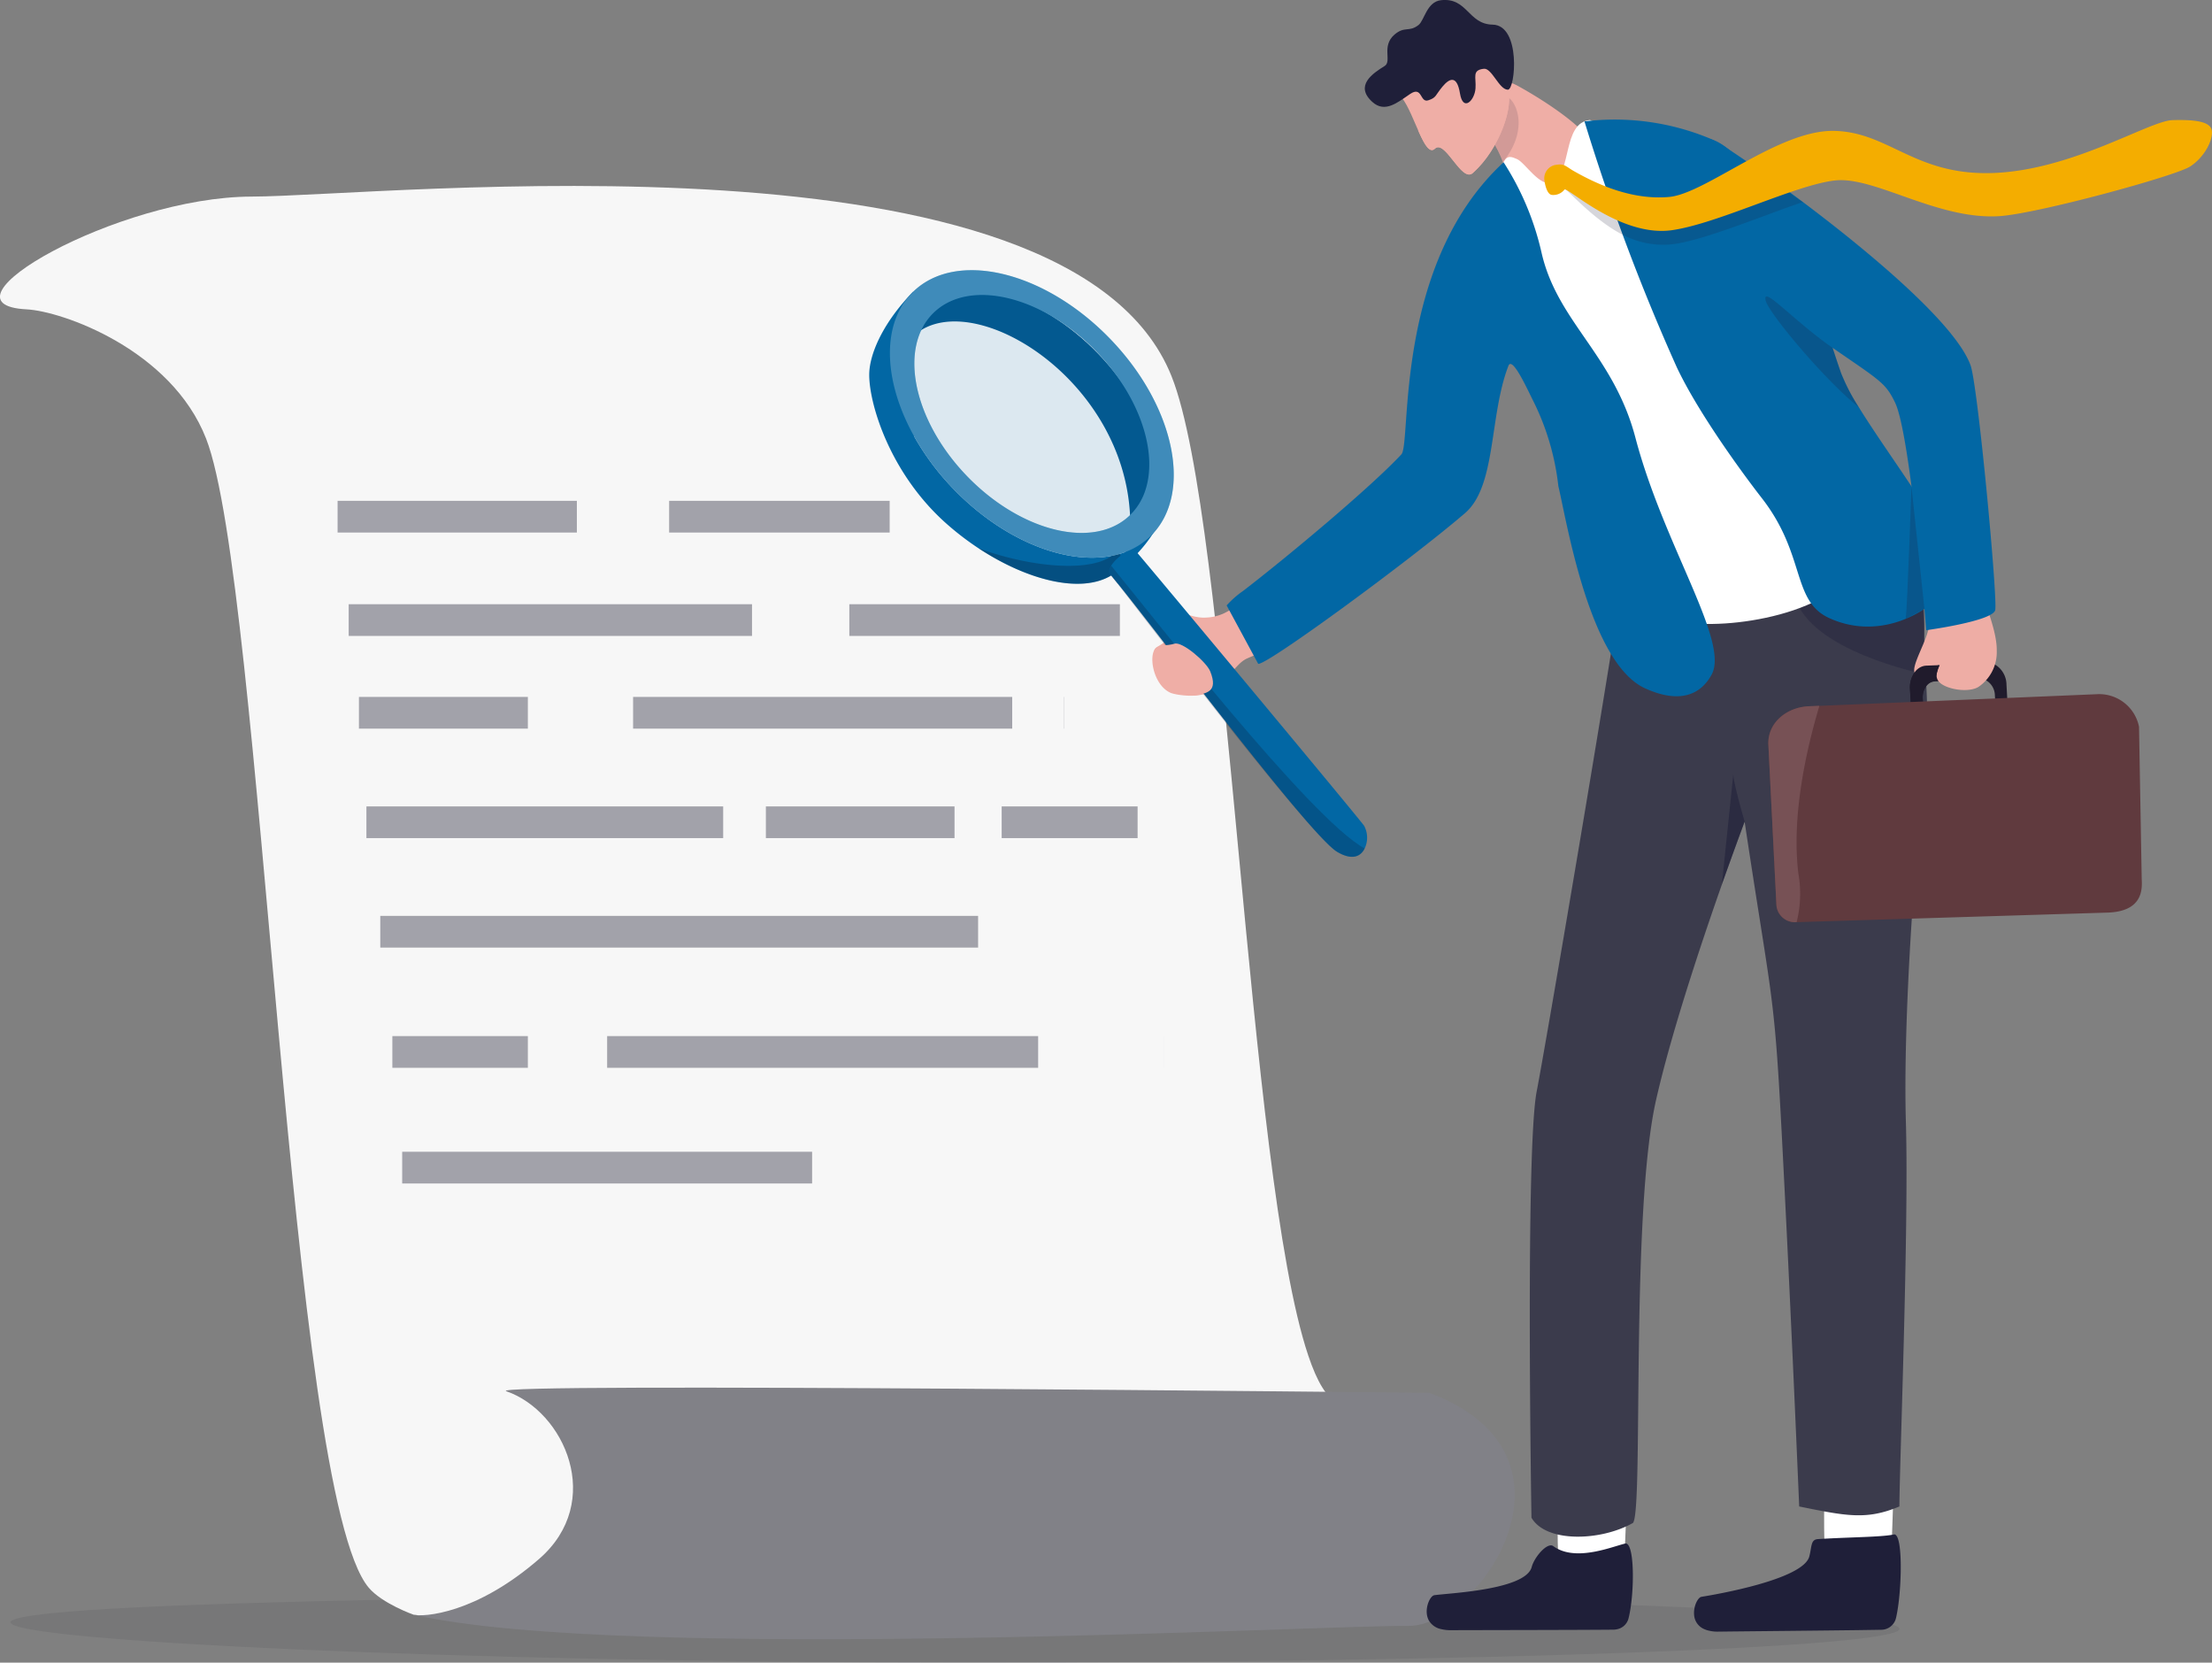 <svg xmlns="http://www.w3.org/2000/svg" width="247.063" height="185.654" viewBox="0 0 247.063 185.654">
  <rect x="0" y="0" width="247.063" height="185.654" fill="#808080" stroke="none"/>
  <g id="flow_illust02" transform="translate(-630.352 -487.261)">
    <path id="パス_50892" data-name="パス 50892" d="M639.2,1697.464c0,2.083,49.777,4.5,107.131,4.5s103.849-1.689,103.849-3.772-46.495-3.772-103.849-3.772S639.2,1695.381,639.2,1697.464Z" transform="translate(-7.671 -1029.052)" fill="#32323f" opacity="0.12"/>
    <path id="パス_50893" data-name="パス 50893" d="M790.4,652.586c-.3,4.064,9.943,9.638-1.323,14.008-8.688,3.371-85.312-4.912-107.377,2.961-.613.219-5.115-.387-5.151-.4,0,0-3.5-1.232-5.017-3.025-8.975-10.614-11.838-112.15-18.165-128.311-3.89-9.936-16.06-14.221-20.046-14.423-10.791-.547,10.149-12.551,25.108-12.59s91.354-8.453,102.767,20.039c6.468,16.145,8.4,88.91,15.28,109.375.987,2.94,2.086,4.8,3.326,5.248,6.9,2.508,3.509,7.589,8.876,5.419C791,649.951,790.493,651.361,790.4,652.586Z" transform="translate(0 -1.593)" fill="#f7f7f7"/>
    <path id="パス_50894" data-name="パス 50894" d="M1091.668,1520.574c18.55,6.91,5.784,26.13-2.394,26.03-9.319-.114-87.165,4.142-111.033-1.245,1.125.254,6.911-.064,14.018-6.234,7.351-6.383,2.831-16.486-3.665-18.724C985.7,1519.4,1090.478,1520.586,1091.668,1520.574Z" transform="translate(-301.69 -877.793)" fill="#818187"/>
    <g id="グループ_12939" data-name="グループ 12939" transform="translate(668.058 543.185)" opacity="0.6">
      <rect id="長方形_23929" data-name="長方形 23929" width="86.136" height="3.542" transform="translate(0 0)" fill="#3b3b4c" opacity="0.75"/>
      <rect id="長方形_23930" data-name="長方形 23930" width="86.136" height="3.542" transform="translate(1.24 11.543)" fill="#3b3b4c" opacity="0.75"/>
      <rect id="長方形_23931" data-name="長方形 23931" width="86.136" height="3.542" transform="translate(2.384 21.896)" fill="#3b3b4c" opacity="0.75"/>
      <rect id="長方形_23932" data-name="長方形 23932" width="86.136" height="3.542" transform="translate(3.22 34.12)" fill="#3b3b4c" opacity="0.75"/>
      <rect id="長方形_23933" data-name="長方形 23933" width="86.136" height="3.542" transform="translate(4.768 46.344)" fill="#3b3b4c" opacity="0.75"/>
      <rect id="長方形_23934" data-name="長方形 23934" width="86.136" height="3.542" transform="translate(6.118 59.767)" fill="#3b3b4c" opacity="0.75"/>
      <rect id="長方形_23935" data-name="長方形 23935" width="45.787" height="3.542" transform="translate(7.214 72.683)" fill="#3b3b4c" opacity="0.75"/>
    </g>
    <g id="グループ_12949" data-name="グループ 12949" transform="translate(689.31 540.597)">
      <rect id="長方形_23936" data-name="長方形 23936" width="9.177" height="6.762" transform="translate(40.411 0.817)" fill="#f7f7f7"/>
      <rect id="長方形_23937" data-name="長方形 23937" width="10.304" height="9.189" transform="translate(5.474)" fill="#f7f7f7"/>
      <rect id="長方形_23938" data-name="長方形 23938" width="10.868" height="5.641" transform="translate(25.036 13.375)" fill="#f7f7f7"/>
      <rect id="長方形_23939" data-name="長方形 23939" width="5.796" height="7.25" transform="translate(54.097 23.196)" fill="#f7f7f7"/>
      <rect id="長方形_23940" data-name="長方形 23940" width="11.753" height="7.766" transform="translate(0 22.391)" fill="#f7f7f7"/>
      <rect id="長方形_23941" data-name="長方形 23941" width="4.768" height="6.509" transform="translate(21.816 35.11)" fill="#f7f7f7"/>
      <rect id="長方形_23942" data-name="長方形 23942" width="5.265" height="6.509" transform="translate(47.656 35.11)" fill="#f7f7f7"/>
      <rect id="長方形_23943" data-name="長方形 23943" width="20.713" height="9.982" transform="translate(50.289 44.609)" fill="#f7f7f7"/>
      <rect id="長方形_23944" data-name="長方形 23944" width="12.315" height="7.25" transform="translate(59.893 23.196)" fill="#f7f7f7"/>
      <rect id="長方形_23945" data-name="長方形 23945" width="14.007" height="6.118" transform="translate(56.995 61.676)" fill="#f7f7f7"/>
      <rect id="長方形_23946" data-name="長方形 23946" width="8.855" height="8.855" transform="translate(0 58.939)" fill="#f7f7f7"/>
    </g>
    <g id="グループ_12947" data-name="グループ 12947" transform="translate(726.634 487.261)">
      <path id="パス_50895" data-name="パス 50895" d="M1546.62,1073.545a12.843,12.843,0,0,1,1.894-1.777c.661-.481,1.023-1.218,1.936-1.609.226-.1.462-.2.708-.3.271-.113.52-.221.751-.328a30.806,30.806,0,0,0,3.532-2.079s-2.1-5.271-3.056-5.115a8.965,8.965,0,0,0-2.505,1.529c-.44.31-.91.629-1.4.916-.245.145-.5.28-.752.4a5.293,5.293,0,0,1-1.891.442c-1.982.149-3.577-1.369-3.681-.079s2.038,1.022-1.838,3.369c-1.049.635-.5,4.184,1.48,5.1C1542.365,1074.285,1545.617,1074.8,1546.62,1073.545Z" transform="translate(-1507.37 -996.667)" fill="#efaea6"/>
      <g id="グループ_12940" data-name="グループ 12940" transform="translate(63.069 165.097)">
        <path id="パス_50896" data-name="パス 50896" d="M1797.433,1637.668c-.283-2.689-.072-9.5-.072-9.5l7.755-.259-.417,10.229-5.126,3.253Z" transform="translate(-1782.664 -1627.908)" fill="#fff"/>
        <path id="パス_50897" data-name="パス 50897" d="M1714.383,1677.756a2.068,2.068,0,0,0,1.366.927,4.511,4.511,0,0,0,1.1.117c3.425-.015,14.391-.022,18.136-.06a1.866,1.866,0,0,0,.437-.057,1.647,1.647,0,0,0,1.22-1.139c.034-.122.065-.249.093-.385.585-2.663.614-7.973-.382-8.049-.026,0-.052.012-.081.019-1.383.325-5.028,1.856-7.5.6a3.36,3.36,0,0,1-.516-.316c-.652-.48-2.109,1.2-2.41,2.331-.688,2.585-9.339,2.914-10.882,3.149C1714.445,1674.976,1713.719,1676.627,1714.383,1677.756Z" transform="translate(-1714.117 -1661.867)" fill="#1f1f39"/>
      </g>
      <g id="グループ_12941" data-name="グループ 12941" transform="translate(92.927 165.103)">
        <path id="パス_50898" data-name="パス 50898" d="M1966.79,1637.741c-.3-2.687-.131-9.5-.131-9.5l7.754-.3-.354,10.232-5.107,3.279Z" transform="translate(-1952.081 -1627.941)" fill="#fff"/>
        <path id="パス_50899" data-name="パス 50899" d="M1883.972,1672.317a1.846,1.846,0,0,0,1.154,1.6,2.291,2.291,0,0,0,.26.1,4.157,4.157,0,0,0,1.326.172c2.821-.036,10.768-.107,15.571-.169,1.025-.015,1.906-.027,2.565-.039a1.7,1.7,0,0,0,1.646-1.208c.034-.124.064-.26.093-.406.578-2.766.745-8.969-.248-9.038-.082.019-.17.036-.263.05-1.428.244-4.278.255-7.565.435-.229.012-.461.026-.695.04-.836.052-.683.8-.975,1.93-.662,2.591-10.509,4.271-12.047,4.516C1884.4,1670.359,1883.882,1671.35,1883.972,1672.317Z" transform="translate(-1883.962 -1657.102)" fill="#1f1f39"/>
      </g>
      <path id="パス_50900" data-name="パス 50900" d="M1823.763,1059.755c-.1,1.216-.229,2.539-.408,3.988-.668,5.433-2.077,23.757-1.733,35.4.344,11.583-.726,38.679-.726,42.829-3.672,1.543-5.946,1.062-11.193,0,0,0-.932-22.357-1.966-41.93-.84-15.892-1.081-14.3-4.129-34.536l0,0c-.035.094-.777,2.065-1.859,5.1-2.314,6.474-6.179,17.788-8.032,25.977-2.889,12.779-1.381,46.085-2.59,47.234-3.6,2.033-9.7,2.23-11.328-.593,0,0-.69-41.189.592-47.641.869-4.386,8.2-47.373,9.838-58.92,0,0,32.3-6.747,33.29,3.823a35.921,35.921,0,0,1,.157,3.939c-.026,1.641.069,3.162.162,4.83A70.629,70.629,0,0,1,1823.763,1059.755Z" transform="translate(-1705.029 -973.758)" fill="#3b3b4c"/>
      <path id="パス_50901" data-name="パス 50901" d="M1931.841,1177.422s0,.006,0,.017a.882.882,0,0,1-.09-.058A.786.786,0,0,1,1931.841,1177.422Z" transform="translate(-1830.419 -1091.486)" fill="#1f1f39" opacity="0.46"/>
      <path id="パス_50902" data-name="パス 50902" d="M1904.21,1185.949l0,0c-.034.094-1.454,3.922-2.536,6.955l1.269-12.23S1902.9,1181.409,1904.21,1185.949Z" transform="translate(-1805.631 -1094.203)" fill="#1f1f39" opacity="0.54"/>
      <path id="パス_50903" data-name="パス 50903" d="M1962.564,1076.745c-.268-.057-12.718-2.6-14.4-8.572,0,0,10.823.89,14.286,1.245C1962.6,1072.144,1962.673,1075.2,1962.564,1076.745Z" transform="translate(-1843.95 -1001.478)" fill="#1f1f39" opacity="0.35"/>
      <path id="パス_50904" data-name="パス 50904" d="M1737.984,737.688l.4.295s.752.789,1.6,1.86a12.75,12.75,0,0,1,2.309,3.88c.35,1.3,1.717,2.566,1.753,4.947.026,1.783,6.589.941,6.589.941l1.395-8.346c-1.639-2.227-5.989-4.9-8.2-6.1a17.988,17.988,0,0,0-5.795-1.656Z" transform="translate(-1670.72 -725.649)" fill="#efaea6"/>
      <path id="パス_50905" data-name="パス 50905" d="M1749.4,752.783a12.752,12.752,0,0,1,2.31,3.88c3.035-3.66,1.5-7.233.041-7.447-.908-.132-1.436,2.007-1.436,2.007Z" transform="translate(-1680.127 -738.589)" fill="#1f1f39" opacity="0.14"/>
      <path id="パス_50906" data-name="パス 50906" d="M1765.274,765.021c-3.1.315-1.966,5.925-4.2,6.954-1.356.624-3.053-2.221-3.941-2.593-.547-.229-1.085-.513-1.493.356-8.289,17.674,19.1,47.125,18.273,50-.673,2.351,11.868,2.28,18.2-1.916,8.688-5.754,4.436-15.437,3.459-17.225s-19.032-31.644-19.032-31.644S1770.856,767.066,1765.274,765.021Z" transform="translate(-1683.98 -751.62)" fill="#fff"/>
      <g id="グループ_12943" data-name="グループ 12943" transform="translate(101.226 67.109)">
        <path id="パス_50907" data-name="パス 50907" d="M2021.692,1110.874a0,0,0,0,0,0,0,.681.681,0,0,1,.053-.067,1.707,1.707,0,0,1,1.046-.671c.029,0,.058-.01.086-.012s.072-.007.108-.01l1.335-.062s0,0,0,0h0l.055,0h0l.1,0,1.476-.069,3.939-.189a1.555,1.555,0,0,1,.75.158,2.634,2.634,0,0,1,1.324,2.271l.083,1.493.134,2.369c0,.021-.012.033-.034.036l-1.287.062a.035.035,0,0,1-.038-.031l-.134-2.377v0l-.019-.344a1.978,1.978,0,0,0-.975-1.691,1.155,1.155,0,0,0-.578-.127l-3.332.16-1.44.069h0l-.4.019a1.254,1.254,0,0,0-.956.554,2.061,2.061,0,0,0-.379,1.077,2.182,2.182,0,0,0,0,.306v.017l.017.3.136,2.408v.017a.033.033,0,0,1-.035.033l-1.288.062a.035.035,0,0,1-.038-.031v-.017l-.136-2.415-.081-1.433A2.9,2.9,0,0,1,2021.692,1110.874Z" transform="translate(-2005.364 -1102.88)" fill="#201b2c"/>
        <path id="パス_50908" data-name="パス 50908" d="M2026.5,1071.028a.036.036,0,0,0-.029.03c-.191,1.428-.616,1.055-1.148,2.927s-2.229,4.513-1.171,4.791,1.856-.861,2.367-1.1-.647.882-.009,1.781,3.294,1.387,4.486.659a4.686,4.686,0,0,0,2.038-4.055c.03-1.872-1-4.4-1.212-5.218C2031.613,1070.064,2026.885,1070.954,2026.5,1071.028Z" transform="translate(-2007.521 -1070.527)" fill="#eeada5"/>
        <path id="パス_50909" data-name="パス 50909" d="M2021.679,1112.1s0,0,0,0v0c.015-.019.029-.039.046-.057a1.734,1.734,0,0,1,1.056-.683c.029,0,.058-.01.086-.012s.072-.007.108-.01l1.34-.05h0l.055,0h0a.036.036,0,0,1,.031.043l-.1.361v0l0,.009,0,.007-.162.619,0,.012v0l-.2.729a1.263,1.263,0,0,0-.956.554v0a2.043,2.043,0,0,0-.38,1.092,2.126,2.126,0,0,0,0,.306v.017l.019.3.134,2.408v.007a.036.036,0,0,1-.036.029l-1.287.062a.036.036,0,0,1-.039-.033l-.136-2.415-.083-1.447A2.888,2.888,0,0,1,2021.679,1112.1Z" transform="translate(-2005.353 -1104.12)" fill="#201b2c"/>
        <g id="グループ_12942" data-name="グループ 12942" transform="translate(0 10.398)">
          <path id="パス_50910" data-name="パス 50910" d="M1931.173,1135.338l.9,17.93a2.074,2.074,0,0,0,2.231,1.871h.026l34.822-1.071c3.927-.167,3.773-2.717,3.72-3.781l-.3-16.968a4.538,4.538,0,0,0-4.731-3.634l-30.968,1.3-1.162.048C1933.154,1131.14,1931.052,1132.929,1931.173,1135.338Z" transform="translate(-1931.168 -1129.676)" fill="#603a3e"/>
          <path id="パス_50911" data-name="パス 50911" d="M1931.173,1141.478l.9,17.929a2.074,2.074,0,0,0,2.231,1.871h0a.037.037,0,0,0,.034-.024,13.005,13.005,0,0,0,.189-5.391c-.782-6.374.844-13.7,2.332-18.7a.035.035,0,0,0-.037-.042l-1.112.046C1933.154,1137.28,1931.052,1139.069,1931.173,1141.478Z" transform="translate(-1931.168 -1135.816)" fill="#775155"/>
        </g>
      </g>
      <path id="パス_50912" data-name="パス 50912" d="M1613.637,831.033c3.526-3.031,2.684-10.824,4.849-16.449.441-1.146,2.156,2.714,2.844,4.058a28.286,28.286,0,0,1,2.737,9.381c.9,3.694,3.431,19.718,9.684,22.568,3.976,1.809,6.271.625,7.44-1.541,2.008-3.716-5.359-14.437-8.517-26.443-2.442-9.28-8.744-12.932-10.494-20.7a31.419,31.419,0,0,0-4.23-10.055c-12.327,11.385-10.275,31.389-11.415,32.614-3.454,3.707-12.821,11.515-17.664,15.237a10.5,10.5,0,0,0-1.855,1.631l.463.857,1.5,2.773,1.286,2.384.275.509C1591.487,848.043,1607.565,836.25,1613.637,831.033Z" transform="translate(-1546.292 -773.732)" fill="#0267a4"/>
      <path id="パス_50913" data-name="パス 50913" d="M1824.646,792.306c2.246,4.78,6.814,11.168,9.533,14.67,4.9,6.308,3.3,11.412,7.469,13.348,5.032,2.334,10.536.205,13.772-3.83,2.069-2.58-6.267-12.931-10.431-19.7a21.744,21.744,0,0,1-1.987-3.829c-.379-1.089-.678-1.992-.936-2.792v0c-.229-.71-.425-1.338-.618-1.944-.482-1.526-.935-2.913-1.795-5.089-.422-1.063-.939-2.315-1.6-3.865-2.029-4.724-5.909-10.774-9.036-12.2a27.813,27.813,0,0,0-14.668-2.191A235.091,235.091,0,0,0,1824.646,792.306Z" transform="translate(-1733.658 -751.327)" fill="#0267a4"/>
      <path id="パス_50914" data-name="パス 50914" d="M1847.207,786.26c23.087,17.494,23.442,15.742,25.2,19.354s3.489,25.432,3.489,25.432,7.4-1.007,7.7-2.239-1.936-25.108-2.753-27.347c-2.723-7.459-25.9-23.667-28.51-25.031s-10.9.712-9.458,4.349A12.454,12.454,0,0,0,1847.207,786.26Z" transform="translate(-1757.031 -760.676)" fill="#0267a4"/>
      <g id="グループ_12944" data-name="グループ 12944" transform="translate(56.151 0)">
        <path id="パス_50915" data-name="パス 50915" d="M1698.409,719.68c1.408,1.813,2.538,6.762,3.68,5.675s2.971,3.833,4.227,2.719c3.043-2.7,4.734-7.766,3.814-9.54s-4.765-5.523-4.765-5.523Z" transform="translate(-1694.253 -708.753)" fill="#efaea6"/>
        <path id="パス_50916" data-name="パス 50916" d="M1718.683,719.615c.516,1.486-.331,4.6-2.051,7.144a11.519,11.519,0,0,1-1.864,2.162c-.742.658-1.682-.787-2.563-1.858-.612-.743-1.2-1.307-1.664-.862-.615.586-1.225-.576-1.877-2.056a23.313,23.313,0,0,1,1.516-3.5c1.067-2.078,2.471-4.424,3.82-6.609.773.767,3.782,3.8,4.582,5.343A1.784,1.784,0,0,1,1718.683,719.615Z" transform="translate(-1702.706 -709.599)" fill="#efaea6"/>
        <path id="パス_50917" data-name="パス 50917" d="M1683.457,698.453c-.832.989-.66,1.235-1.6,1.54s-.635-1.654-2.036-.7-2.806,2.143-4.2.884c-2.025-1.822.048-3.2,1.365-4.015.847-.523-.386-2.218,1.094-3.5,1.161-1,1.624-.235,2.7-1.084.649-.513.918-2.6,2.511-2.767,2.955-.316,3.01,2.681,5.756,2.73,3.2.057,2.551,7.263,1.707,7.266-.985,0-1.784-2.442-2.687-2.338-1.361.157-.836.931-.93,2.2-.1,1.353-1.392,2.652-1.735.547S1684.21,697.557,1683.457,698.453Z" transform="translate(-1674.769 -688.79)" fill="#1f1f39"/>
      </g>
      <path id="パス_50918" data-name="パス 50918" d="M1939.728,889.461a21.742,21.742,0,0,1-1.988-3.829c-.379-1.089-.678-1.992-.936-2.791v0c-4.57-3.2-7.889-7.081-7.477-5.279C1929.642,878.926,1936,886.542,1939.728,889.461Z" transform="translate(-1828.396 -843.997)" fill="#1f1f39" opacity="0.22"/>
      <path id="パス_50919" data-name="パス 50919" d="M2018.465,1012.474c.192-1.547.64-14.8.64-14.8l1.448,13.691Z" transform="translate(-1901.892 -943.374)" fill="#1f1f39" opacity="0.22"/>
      <g id="グループ_12945" data-name="グループ 12945" transform="translate(76.207 13.401)">
        <path id="パス_50920" data-name="パス 50920" d="M1795.389,797.4c.252-.255,4.355,4.923,8.711,6.025a9.532,9.532,0,0,0,3.7.253c3.638-.523,10-3.21,14.4-4.694-1.734-1.041-3.7-2.984-5.855-3.873-3.068,1.7-6.963,4.685-8.883,4.858a13.875,13.875,0,0,1-4.145-.281,23.1,23.1,0,0,1-6.483-2.6c-.885-.5-1.2-1.48-2.11-1.333C1793.515,795.95,1795.064,797.728,1795.389,797.4Z" transform="translate(-1793.318 -789.824)" fill="#1f1f39" opacity="0.18"/>
        <path id="パス_50921" data-name="パス 50921" d="M1788.867,771.788a1.525,1.525,0,0,1,1.347-1.77c.911-.146,1.059.207,1.945.71,2.661,1.513,6.529,3.253,10.628,2.884s12.191-7.475,18.384-7.378,9.068,5.056,17.908,4.7,17.325-5.826,19.939-5.9,4.256.173,4.394,1.186-.788,2.922-2.421,3.989-17.059,5.271-21.3,5.545c-6.923.448-13.941-4.471-18.362-3.984s-13.061,4.812-18.209,5.551c-5.741.824-11.691-4.86-12.015-4.535a1.573,1.573,0,0,1-1.387.6C1789.193,773.361,1788.945,772.364,1788.867,771.788Z" transform="translate(-1788.853 -765.021)" fill="#f4ad00"/>
      </g>
      <g id="グループ_12946" data-name="グループ 12946" transform="translate(0 27.308)">
        <path id="パス_50922" data-name="パス 50922" d="M1393.1,897.917a10.67,10.67,0,0,1-1.476,3.191,15.256,15.256,0,0,1-1.693,2.154,17.207,17.207,0,0,1-1.83,1.684q-.354.283-.741.562-.184.133-.379.248c-3.443,2.061-9.433.5-14.813-3.044a31.729,31.729,0,0,1-3.669-2.825c-6.384-5.707-8.653-13.642-8.534-16.767.078-2.055,1.374-5.264,4.464-8.6.142-.153.287-.307.437-.46l1.837,1.552.687.581,1.437,1.215,19.342,16.343,2.7,2.278.948.8Z" transform="translate(-1359.156 -868.799)" fill="#0267a4"/>
        <ellipse id="楕円形_485" data-name="楕円形 485" cx="10.143" cy="16.927" rx="10.143" ry="16.927" transform="matrix(0.719, -0.695, 0.695, 0.719, 0, 14.095)" fill="#0267a4"/>
        <ellipse id="楕円形_486" data-name="楕円形 486" cx="10.143" cy="16.927" rx="10.143" ry="16.927" transform="matrix(0.719, -0.695, 0.695, 0.719, 0, 14.095)" fill="#0d0d1e" opacity="0.15"/>
        <path id="パス_50923" data-name="パス 50923" d="M1410.953,914.589a10.117,10.117,0,0,1-.52,4.116c-5.222,1.968-13.051-.7-19.142-6.975a28.627,28.627,0,0,1-4.439-5.912h0a61.87,61.87,0,0,1-.213-11.109,5.531,5.531,0,0,1,1.006-.792C1394.429,889.741,1410.206,899.734,1410.953,914.589Z" transform="translate(-1381.019 -884.376)" fill="#fff" opacity="0.86"/>
        <path id="パス_50924" data-name="パス 50924" d="M1445.338,1039.267a11.742,11.742,0,0,1-.385,1.708c-.343-.421-.593-.728-.734-.9-3.443,2.061-9.433.5-14.813-3.044,5.574,2.067,12.3,2.743,14.864.848h0c.4-.294.677-.342.859-.207a.487.487,0,0,1,.149.192A2.764,2.764,0,0,1,1445.338,1039.267Z" transform="translate(-1416.39 -1003.12)" fill="#0d0d1e" opacity="0.26"/>
        <path id="パス_50925" data-name="パス 50925" d="M1397.628,868.021c-7.319-7.54-17.145-9.873-21.946-5.212q-.229.222-.436.46c-3.149,3.594-2.769,9.78.555,15.718h0a28.613,28.613,0,0,0,4.439,5.913c5.521,5.686,12.468,8.411,17.608,7.407q.44-.085.859-.207.344-.1.676-.225a8.088,8.088,0,0,0,2.8-1.763c.086-.084.17-.17.252-.256C1406.913,885.1,1404.816,875.425,1397.628,868.021Zm-1.5,1.455a24.858,24.858,0,0,1,1.641,1.868c3.588,4.529,5.034,9.7,3.91,13.433a6.844,6.844,0,0,1-1.778,2.983c-3.974,3.858-12.106,1.926-18.164-4.313-5.183-5.34-7.168-12.1-5.145-16.361a6.632,6.632,0,0,1,1.372-1.924c.078-.076.159-.15.24-.221,3.1-2.723,8.471-2.206,13.482.926A23.761,23.761,0,0,1,1396.13,869.476Z" transform="translate(-1369.968 -857.547)" fill="#0267a4"/>
        <path id="パス_50926" data-name="パス 50926" d="M1397.628,868.021c-7.319-7.54-17.145-9.873-21.946-5.212q-.229.222-.436.46c-3.149,3.594-2.769,9.78.555,15.718h0a28.613,28.613,0,0,0,4.439,5.913c5.521,5.686,12.468,8.411,17.608,7.407q.44-.085.859-.207.344-.1.676-.225a8.088,8.088,0,0,0,2.8-1.763c.086-.084.17-.17.252-.256C1406.913,885.1,1404.816,875.425,1397.628,868.021Zm-1.5,1.455a24.858,24.858,0,0,1,1.641,1.868c3.588,4.529,5.034,9.7,3.91,13.433a6.844,6.844,0,0,1-1.778,2.983c-3.974,3.858-12.106,1.926-18.164-4.313-5.183-5.34-7.168-12.1-5.145-16.361a6.632,6.632,0,0,1,1.372-1.924c.078-.076.159-.15.24-.221,3.1-2.723,8.471-2.206,13.482.926A23.761,23.761,0,0,1,1396.13,869.476Z" transform="translate(-1369.968 -857.547)" fill="#fff" opacity="0.24"/>
        <path id="パス_50927" data-name="パス 50927" d="M1540.906,1071.813c-.425.88-1.385,1.387-3.086.371-2.992-1.788-20.2-24.669-24.492-29.948-.343-.421-.593-.728-.734-.9-.058-.069-.1-.116-.118-.139-.2-.22-.116-.579.119-.961a4.27,4.27,0,0,1,1.058-1.111c.687-.509,1.466-.784,1.835-.347l.055.064c1.533,1.78,24.248,29.019,25.3,30.434A2.808,2.808,0,0,1,1540.906,1071.813Z" transform="translate(-1484.765 -1004.381)" fill="#0267a4"/>
        <path id="パス_50928" data-name="パス 50928" d="M1540.906,1079.669c-.425.88-1.385,1.388-3.086.371-3.327-1.988-24.636-30.187-25.344-30.985-.2-.22-.116-.579.119-.961C1516.55,1052.89,1534.87,1076.431,1540.906,1079.669Z" transform="translate(-1484.765 -1012.237)" fill="#0d0d1e" opacity="0.2"/>
      </g>
      <path id="パス_50929" data-name="パス 50929" d="M1545.543,1103.34c1.449-.27,2.785-.391,1.856-2.713-.415-1.036-3.124-3.369-3.994-3.092s-1.75.047-2.193.607,2.863,4.012,2.863,4.012Z" transform="translate(-1508.507 -1025.659)" fill="#efaea6"/>
    </g>
  </g>
</svg>
